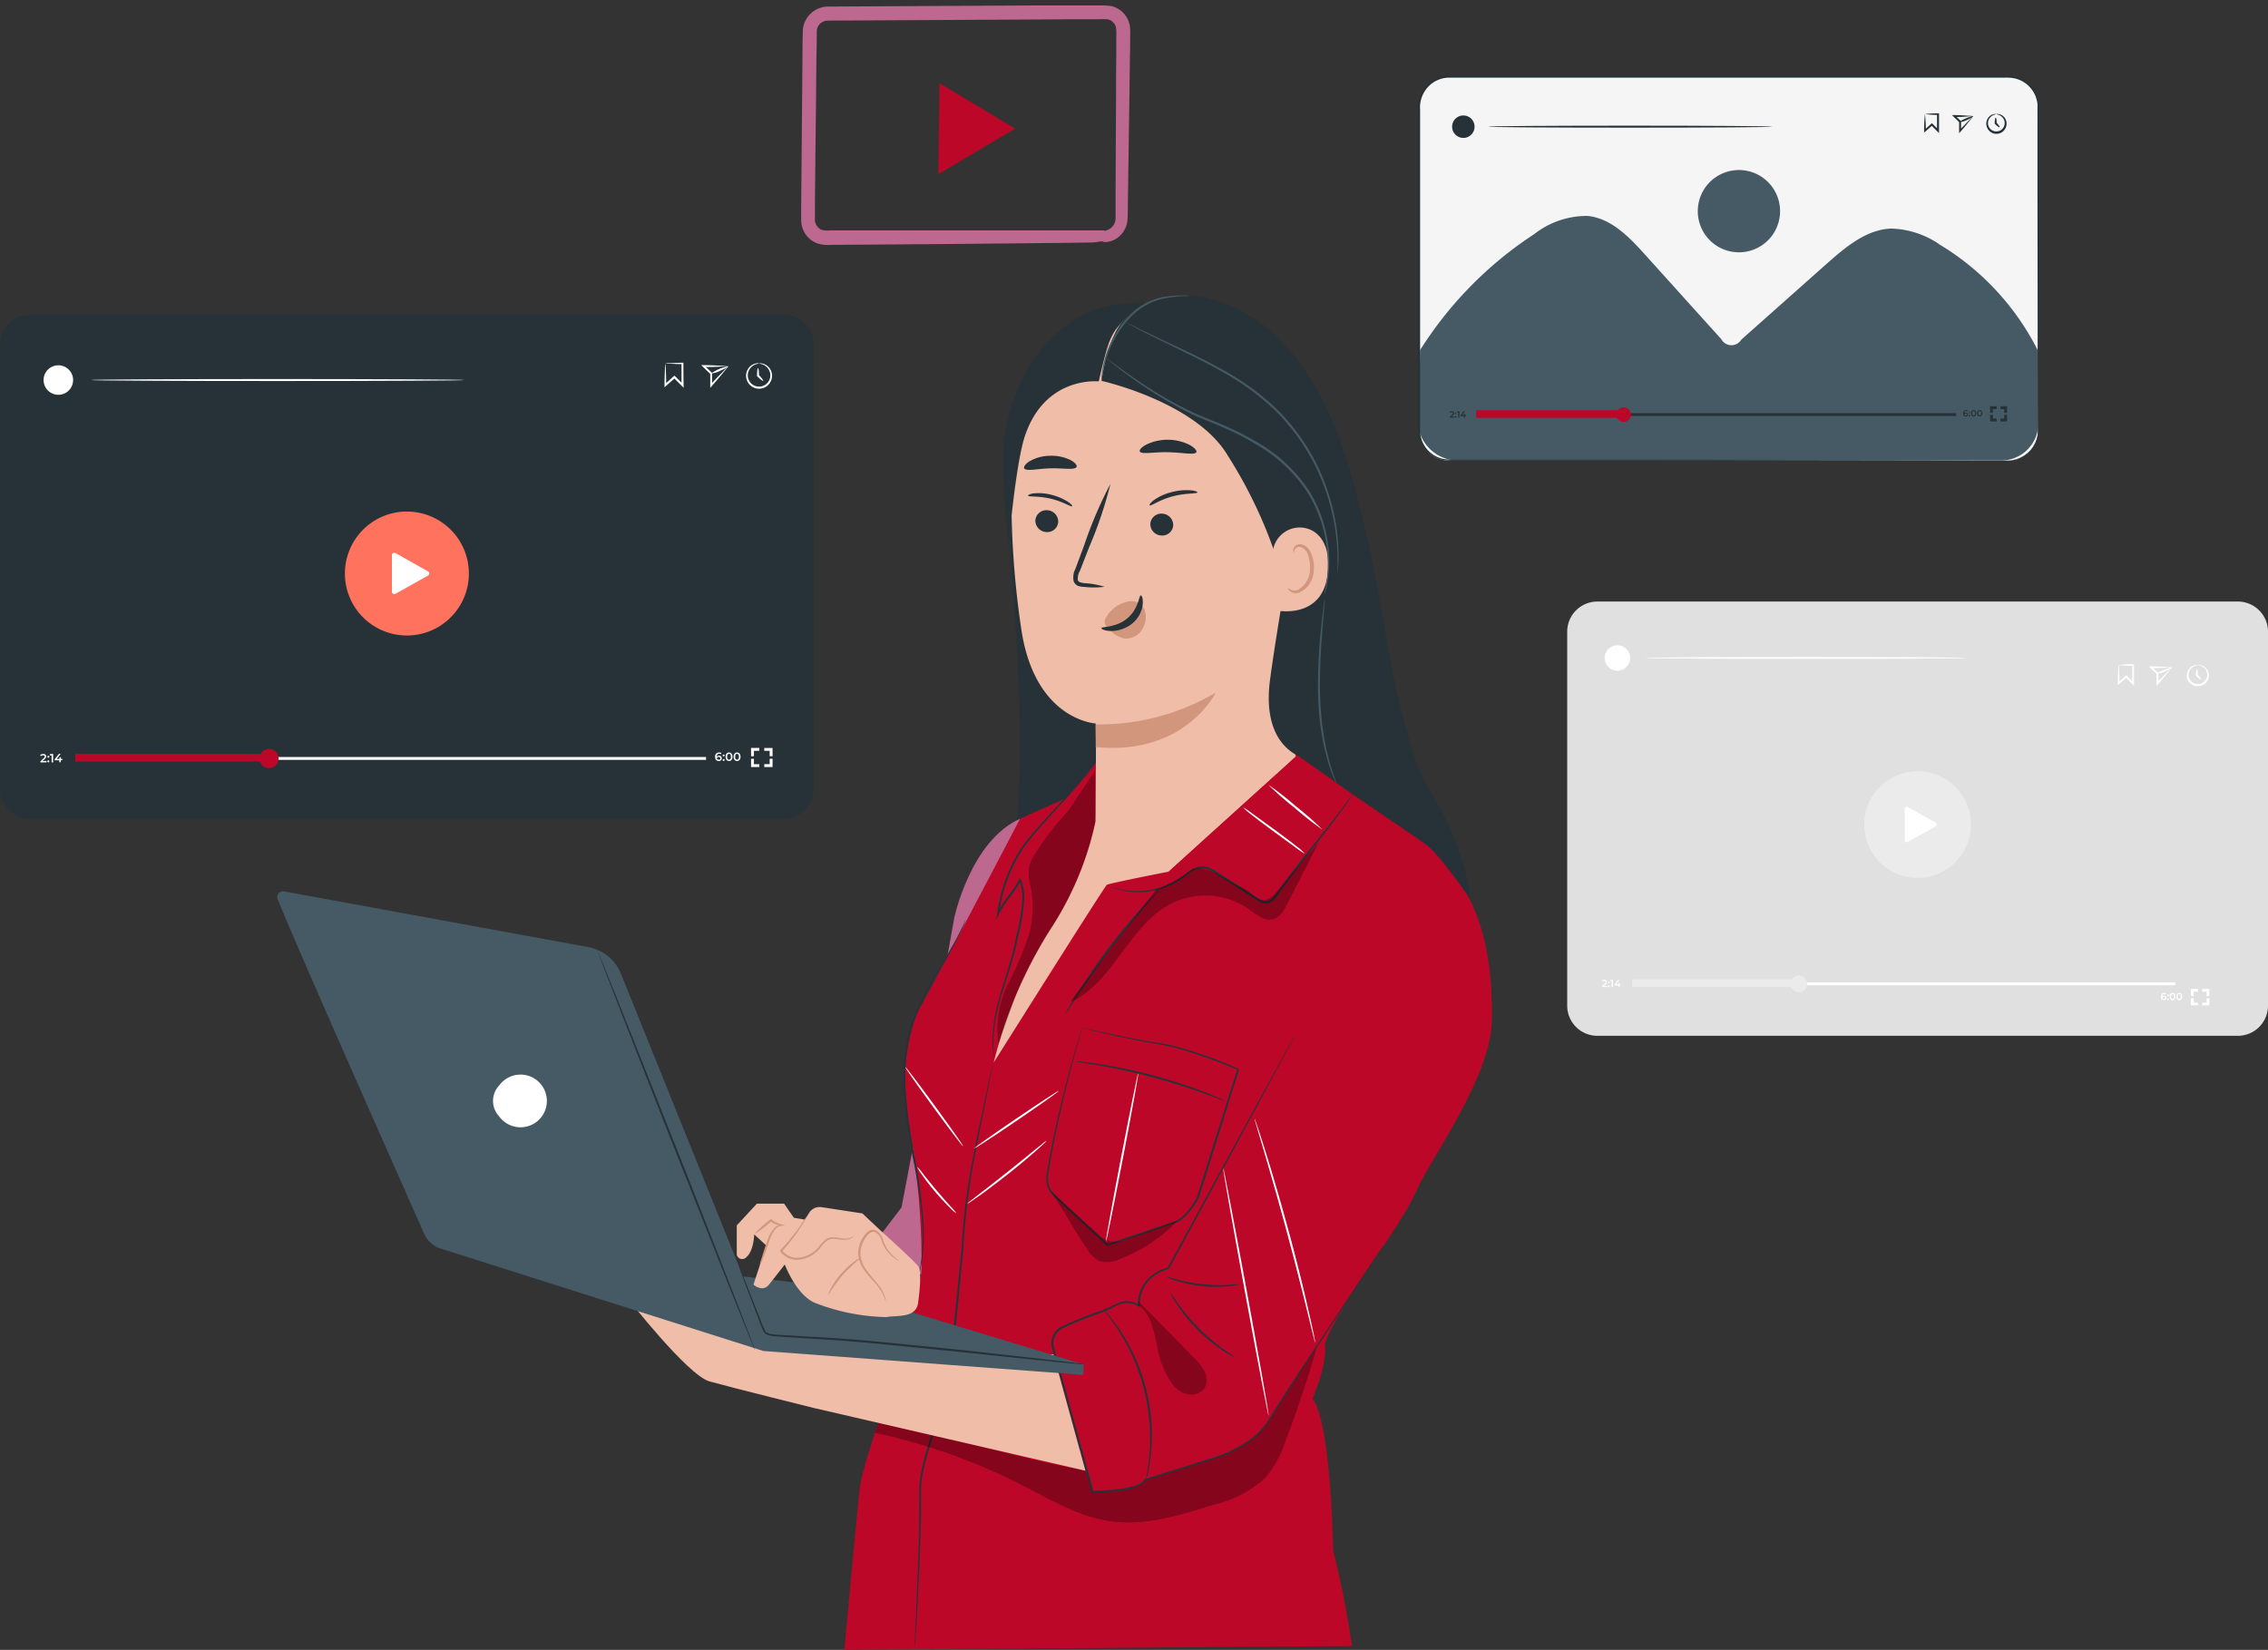 <svg xmlns="http://www.w3.org/2000/svg" xmlns:xlink="http://www.w3.org/1999/xlink" width="207.527" height="150.983" viewBox="0 0 207.527 150.983">
  <rect x="0" y="0" width="207.527" height="150.983" fill="#333333" stroke="none"/>
  <defs>
    <clipPath id="clip-path">
      <rect id="Rectangle_7231" data-name="Rectangle 7231" width="207.527" height="150.983" fill="none"/>
    </clipPath>
    <clipPath id="clip-path-3">
      <rect id="Rectangle_7221" data-name="Rectangle 7221" width="40.726" height="17.124" fill="none"/>
    </clipPath>
    <clipPath id="clip-path-4">
      <rect id="Rectangle_7222" data-name="Rectangle 7222" width="6.224" height="8.54" fill="none"/>
    </clipPath>
    <clipPath id="clip-path-5">
      <rect id="Rectangle_7223" data-name="Rectangle 7223" width="11.674" height="6.572" fill="none"/>
    </clipPath>
    <clipPath id="clip-path-6">
      <rect id="Rectangle_7224" data-name="Rectangle 7224" width="22.64" height="14.612" fill="none"/>
    </clipPath>
    <clipPath id="clip-path-7">
      <rect id="Rectangle_7225" data-name="Rectangle 7225" width="9.001" height="24.961" fill="none"/>
    </clipPath>
  </defs>
  <g id="Group_22072" data-name="Group 22072" transform="translate(0 0)">
    <g id="Group_22071" data-name="Group 22071" transform="translate(0 0)" clip-path="url(#clip-path)">
      <g id="Group_22070" data-name="Group 22070">
        <g id="Group_22069" data-name="Group 22069" clip-path="url(#clip-path)">
          <path id="Path_271290" data-name="Path 271290" d="M420.683,160.43h58.606a2.759,2.759,0,0,1,2.759,2.759v34.223a2.759,2.759,0,0,1-2.759,2.759H420.683a2.759,2.759,0,0,1-2.759-2.759V163.189a2.759,2.759,0,0,1,2.759-2.759" transform="translate(-274.521 -105.381)" fill="#e0e0e0"/>
          <path id="Path_271291" data-name="Path 271291" d="M502.009,205.68a4.883,4.883,0,1,1-4.883,4.883,4.884,4.884,0,0,1,4.883-4.883" transform="translate(-326.546 -135.105)" fill="#ebebeb"/>
          <path id="Path_271292" data-name="Path 271292" d="M507.935,218.206v-2.882a.182.182,0,0,1,.273-.158l2.573,1.451a.182.182,0,0,1,0,.319l-2.577,1.431a.182.182,0,0,1-.27-.161" transform="translate(-333.646 -141.32)" fill="#fff"/>
          <path id="Path_271293" data-name="Path 271293" d="M427.638,261.865v.1h-.484v-.081l.259-.249a.176.176,0,0,0,.074-.137c0-.059-.039-.091-.119-.091a.185.185,0,0,0-.154.067l-.084-.067a.3.3,0,0,1,.249-.109c.14,0,.231.074.231.189a.26.26,0,0,1-.108.207l-.175.168Z" transform="translate(-280.568 -171.64)" fill="#fff"/>
          <path id="Path_271294" data-name="Path 271294" d="M428.8,261.849a.077.077,0,1,1,.077.077.077.077,0,0,1-.077-.077m0,.351a.077.077,0,1,1,.077.077.077.077,0,0,1-.077-.077" transform="translate(-281.661 -171.95)" fill="#fff"/>
          <path id="Path_271295" data-name="Path 271295" d="M429.636,261.332v.656h-.123v-.554h-.137v-.1Z" transform="translate(-282.044 -171.661)" fill="#fff"/>
          <path id="Path_271296" data-name="Path 271296" d="M431.1,261.857h-.116v.151h-.112v-.151h-.351v-.074l.323-.421h.13l-.3.4h.2v-.133h.112v.133h.116Z" transform="translate(-282.795 -171.681)" fill="#fff"/>
          <rect id="Rectangle_7219" data-name="Rectangle 7219" width="49.663" height="0.263" transform="translate(149.373 89.899)" fill="#fff"/>
          <rect id="Rectangle_7220" data-name="Rectangle 7220" width="15.52" height="0.701" transform="translate(149.338 89.622)" fill="#ebebeb"/>
          <path id="Path_271297" data-name="Path 271297" d="M479,260.931a.757.757,0,1,1-.761-.754h.007a.758.758,0,0,1,.754.754" transform="translate(-313.646 -170.902)" fill="#ebebeb"/>
          <path id="Path_271298" data-name="Path 271298" d="M576.748,265.258a.213.213,0,0,1-.215.21h-.018c-.175,0-.278-.113-.278-.319a.306.306,0,0,1,.265-.341.358.358,0,0,1,.047,0,.313.313,0,0,1,.168.041l-.041.093a.219.219,0,0,0-.124-.031c-.12,0-.2.072-.2.22a.216.216,0,0,1,.172-.065.2.2,0,0,1,.219.177.148.148,0,0,1,0,.018m-.117,0c0-.069-.048-.11-.127-.11s-.13.045-.13.11.048.106.134.106a.11.11,0,0,0,.123-.095v-.012Z" transform="translate(-378.509 -173.942)" fill="#fff"/>
          <path id="Path_271299" data-name="Path 271299" d="M577.9,265.342a.072.072,0,0,1,.069-.076h.007a.076.076,0,1,1,0,.151.072.072,0,0,1-.075-.069v-.007m0,.343a.069.069,0,0,1,.061-.076h.014a.069.069,0,0,1,.072.065s0,.007,0,.011a.075.075,0,1,1-.148.032.07.07,0,0,1,0-.032" transform="translate(-379.601 -174.245)" fill="#fff"/>
          <path id="Path_271300" data-name="Path 271300" d="M578.561,265.119c0-.213.113-.343.268-.343s.268.12.268.343-.117.343-.268.343-.268-.144-.268-.343m.415,0c0-.158-.062-.226-.148-.226s-.148.069-.148.226.058.223.148.223.158-.069.158-.223Z" transform="translate(-380.038 -173.923)" fill="#fff"/>
          <path id="Path_271301" data-name="Path 271301" d="M580.351,265.119c0-.213.117-.343.268-.343s.268.12.268.343-.113.343-.268.343-.268-.144-.268-.343m.415,0c0-.158-.058-.226-.148-.226s-.148.069-.148.226.062.223.148.223.148-.069.148-.223" transform="translate(-381.214 -173.923)" fill="#fff"/>
          <path id="Path_271302" data-name="Path 271302" d="M584.488,264.4h-.257v-.655h.655V264h-.4Z" transform="translate(-383.762 -173.246)" fill="#fff"/>
          <path id="Path_271303" data-name="Path 271303" d="M584.886,266.881h-.655v-.655h.257v.4h.4Z" transform="translate(-383.762 -174.875)" fill="#fff"/>
          <path id="Path_271304" data-name="Path 271304" d="M587.906,266.881h-.655v-.257h.4v-.4h.257Z" transform="translate(-385.746 -174.875)" fill="#fff"/>
          <path id="Path_271305" data-name="Path 271305" d="M587.906,264.4h-.257V264h-.4v-.257h.655Z" transform="translate(-385.746 -173.246)" fill="#fff"/>
          <path id="Path_271306" data-name="Path 271306" d="M564.843,177.216a9.551,9.551,0,0,1,1.321-.072h.072v1.966l-.154-.154c-.055-.055-.117-.113-.175-.175-.154-.154-.3-.305-.45-.45h.12l-.686.618-.13.117v-.175c0-.518.027-.95.041-1.242a2.039,2.039,0,0,1,.038-.436,2.886,2.886,0,0,1,.038.487c.017.3.034.707.041,1.191l-.13-.058.686-.631.062-.055.058.058.453.446.175.178-.151.062c0-.611,0-1.177.017-1.678l.069.072a8.619,8.619,0,0,1-1.314-.069" transform="translate(-370.973 -116.36)" fill="#fff"/>
          <path id="Path_271307" data-name="Path 271307" d="M575.118,177.806s-.1.137-.319.408-.542.669-.94,1.119l-.148.165v-1.136l.027.062-.587-.57-.151-.148h.209c.583,0,1.081.038,1.414.058a3.713,3.713,0,0,1,.5.038s-.233,0-.576.031-.8.041-1.335.041l.058-.144.594.563.027.024v.954l-.151-.058c.371-.4.707-.738.961-.992s.4-.408.419-.415" transform="translate(-376.386 -116.729)" fill="#fff"/>
          <path id="Path_271308" data-name="Path 271308" d="M576.653,177.976c.021.045-.261.206-.628.36a1.56,1.56,0,0,1-.686.2c-.021-.048.261-.209.625-.343s.669-.261.69-.213" transform="translate(-377.921 -116.9)" fill="#fff"/>
          <path id="Path_271309" data-name="Path 271309" d="M584.147,177.33a.469.469,0,0,1,.237,0,.947.947,0,0,1,.556.343,1,1,0,0,1,.161.954,1.029,1.029,0,0,1-1.911,0,1,1,0,0,1,.175-.954.947.947,0,0,1,.559-.343.607.607,0,0,1,.237,0,2.132,2.132,0,0,1-.22.062.941.941,0,0,0-.477.343.878.878,0,0,0-.106.817.858.858,0,1,0,1.5-.817.945.945,0,0,0-.474-.343,1.829,1.829,0,0,1-.233-.062" transform="translate(-383.044 -116.473)" fill="#fff"/>
          <path id="Path_271310" data-name="Path 271310" d="M586.072,179.4c-.038.034-.244-.117-.463-.343l-.027-.027V179c0-.316.041-.57.089-.57s.089.254.089.57l-.024-.062c.22.226.371.436.336.47" transform="translate(-384.649 -117.202)" fill="#fff"/>
          <path id="Path_271311" data-name="Path 271311" d="M468.143,175.3c0,.049-6.591.091-14.724.091s-14.724-.042-14.724-.091,6.587-.091,14.724-.091,14.724.039,14.724.091" transform="translate(-288.164 -115.092)" fill="#fff"/>
          <path id="Path_271312" data-name="Path 271312" d="M430.254,173.257a1.164,1.164,0,1,1-1.167-1.16h.007a1.16,1.16,0,0,1,1.16,1.16" transform="translate(-281.091 -113.045)" fill="#fff"/>
          <path id="Path_271313" data-name="Path 271313" d="M283.524,143.336l-18.581-6.661c1.217,14.493,2.4,29.347-1.455,43.37-.417,1.518-.785,3.418.421,4.428a3.951,3.951,0,0,0,2.7.6q2.889-.088,5.767-.424c2.04-.235,4.207-.634,5.669-2.086a9.432,9.432,0,0,0,2.1-4.638,121.628,121.628,0,0,0,3.38-34.584" transform="translate(-172.815 -89.777)" fill="#263238"/>
          <path id="Path_271314" data-name="Path 271314" d="M233.988,256.814l2.2-2.885,1.472-7.713,3.352-18.773s1.476-7.061,6.03-9.084l.964,18.756-9.29,23.569Z" transform="translate(-153.699 -143.433)" fill="#bc688f"/>
          <path id="Path_271315" data-name="Path 271315" d="M248.159,199.558l-2.738,3.239-4.176,1.858s-9.192,17.557-9.423,17.722a19.113,19.113,0,0,0-.9,9.438,73.261,73.261,0,0,1,1.311,13.865c-.091,4.018-5.346,17.234-5.669,20.27s-1.4,14.77-1.4,14.77l46.444-.35a85.241,85.241,0,0,0-1.725-8.765s-.165-11.653-1.886-13.869c0,0,1.311-3.036,1.15-4.757s6.892-10.914,8.287-14.114,6.893-10.517,6.973-15.755-.74-9.683-3.365-13.294-7.383-6.072-9.353-7.383l-3.856-4.926Z" transform="translate(-147.901 -129.736)" fill="#bc0728"/>
          <path id="Path_271316" data-name="Path 271316" d="M243.922,337.422a.687.687,0,0,1,0-.14v-.413c0-.372.038-.9.067-1.581.06-1.381.14-3.365.242-5.813.042-1.227.088-2.573.105-4.017v-2.233a10.25,10.25,0,0,1,.235-2.377,37.426,37.426,0,0,1,1.518-4.873,23.58,23.58,0,0,0,.8-2.559,11.147,11.147,0,0,0,.179-1.353l.137-1.4c.189-1.865.372-3.685.547-5.444.091-.88.175-1.753.263-2.591s.193-1.672.218-2.482a63.7,63.7,0,0,1,1.167-8.526c.473-2.412.908-4.354,1.189-5.7.14-.663.249-1.181.323-1.546l.087-.4a.892.892,0,0,1,.035-.137.8.8,0,0,1-.017.14c-.017.1-.038.235-.067.407-.07.35-.168.887-.291,1.556-.259,1.35-.673,3.292-1.132,5.707a65.455,65.455,0,0,0-1.129,8.54c-.021.814-.137,1.637-.214,2.486s-.168,1.711-.256,2.591l-.544,5.448-.137,1.4a11.388,11.388,0,0,1-.186,1.374,22.551,22.551,0,0,1-.81,2.58,37.431,37.431,0,0,0-1.521,4.848,10.354,10.354,0,0,0-.242,2.335c.025.775.021,1.521,0,2.244-.024,1.444-.077,2.8-.126,4.017-.105,2.454-.217,4.442-.3,5.813-.046.68-.081,1.21-.105,1.581q-.021.259-.031.41,0,.056-.007.112" transform="translate(-160.222 -186.439)" fill="#263238"/>
          <path id="Path_271317" data-name="Path 271317" d="M265.007,224.908a40.8,40.8,0,0,1,5.09-12.056,29.035,29.035,0,0,0,4.207-9.96l.056-6.864.294.884,17.459-2.531.529,2.524L280.958,207.46s-5.4,1.052-5.609,1.2-10.342,16.249-10.342,16.249" transform="translate(-174.074 -127.682)" fill="#efbda8"/>
          <path id="Path_271318" data-name="Path 271318" d="M318.557,211.882a1.555,1.555,0,0,1-.154.242c-.105.158-.263.389-.47.68-.414.585-1.03,1.42-1.812,2.437s-1.732,2.212-2.755,3.562c-.512.677-1.052,1.4-1.578,2.139a4.863,4.863,0,0,1-.438.561,1.087,1.087,0,0,1-.669.351,1.346,1.346,0,0,1-.733-.21c-.217-.126-.414-.259-.62-.393l-2.405-1.543c-.389-.249-.768-.5-1.143-.729a1.857,1.857,0,0,0-1.171-.351,2.349,2.349,0,0,0-1.073.5c-.315.238-.627.48-.954.68a6.767,6.767,0,0,1-1.949.81,6.875,6.875,0,0,1-3.033.07,4.368,4.368,0,0,1-.466-.112c-.133-.038-.245-.07-.35-.1a1.358,1.358,0,0,1-.267-.112,2.211,2.211,0,0,1,.277.077c.091.028.2.056.351.088a4.688,4.688,0,0,0,.466.095,6.987,6.987,0,0,0,2.987-.123,6.747,6.747,0,0,0,1.9-.817c.316-.2.617-.435.939-.68a2.458,2.458,0,0,1,1.146-.54,2.051,2.051,0,0,1,1.283.351c.382.235.757.48,1.15.729l2.4,1.539c.41.249.806.6,1.241.575a.884.884,0,0,0,.554-.295,4.665,4.665,0,0,0,.424-.54c.536-.747,1.073-1.462,1.588-2.135,1.031-1.346,1.995-2.531,2.8-3.537s1.423-1.83,1.855-2.4l.5-.659a2.169,2.169,0,0,1,.168-.2" transform="translate(-194.772 -139.179)" fill="#263238"/>
          <path id="Path_271319" data-name="Path 271319" d="M284.2,248.561a2.848,2.848,0,0,1,.26-.5c.175-.312.445-.761.785-1.308.7-1.094,1.676-2.577,2.864-4.147s2.342-2.928,3.212-3.881c.434-.477.792-.855,1.052-1.111a3.25,3.25,0,0,1,.407-.386,3.209,3.209,0,0,1-.351.431c-.256.3-.6.684-1,1.15-.838.974-1.977,2.342-3.155,3.909s-2.191,3.032-2.9,4.105c-.35.519-.62.946-.834,1.276a3.385,3.385,0,0,1-.337.459" transform="translate(-186.684 -155.829)" fill="#263238"/>
          <path id="Path_271320" data-name="Path 271320" d="M282.32,274.121h.067l.2.042.775.165c.68.147,1.676.35,2.945.62.634.126,1.339.263,2.1.4.386.067.785.123,1.2.186a12.39,12.39,0,0,1,1.287.284c.876.224,1.795.519,2.752.852.48.168.968.351,1.466.544.249.1.5.2.75.305l.375.165.189.091.1.053.049.032.025.021a.149.149,0,0,1,.046.081v.021l-3.66,11.688a7.193,7.193,0,0,1-.7,1.069,4.9,4.9,0,0,1-.925.943,1.581,1.581,0,0,1-.428.232l-.435.147-.862.291-1.69.585-3.288,1.1-.049.017-.039-.035-3.439-3.187-.813-.757a10.157,10.157,0,0,1-.785-.771,1.982,1.982,0,0,1-.463-.989,3.508,3.508,0,0,1,.021-1.052c.47-2.685,1-5.038,1.48-6.99s.922-3.506,1.234-4.557l.372-1.21.1-.309a.52.52,0,0,1,.042-.105.367.367,0,0,1-.025.109c-.024.07-.052.182-.087.315l-.351,1.213c-.294,1.052-.719,2.6-1.185,4.557s-.982,4.308-1.434,6.983a3.342,3.342,0,0,0-.021,1.006,1.784,1.784,0,0,0,.435.908,9.826,9.826,0,0,0,.768.754l.817.785,3.443,3.18h-.087l3.285-1.111,1.7-.575.863-.291.435-.147a1.407,1.407,0,0,0,.375-.207,4.851,4.851,0,0,0,.89-.908,7.256,7.256,0,0,0,.669-1.052l3.685-11.681.067.024a46.243,46.243,0,0,0-5.693-2.019c-.435-.116-.862-.214-1.273-.287s-.82-.126-1.206-.2c-.768-.137-1.472-.28-2.1-.413-1.269-.27-2.261-.5-2.938-.663l-.771-.189-.2-.052c-.042,0-.067-.011-.063-.014" transform="translate(-183.292 -180.043)" fill="#263238"/>
          <g id="Group_22056" data-name="Group 22056" transform="translate(80.064 122.198)" opacity="0.3">
            <g id="Group_22055" data-name="Group 22055">
              <g id="Group_22054" data-name="Group 22054" clip-path="url(#clip-path-3)">
                <path id="Path_271321" data-name="Path 271321" d="M252.679,368.493c-4.06-.614-9.7-2.307-14.328-3.275-1.651-.35-3.081-.743-4.732-1.087l-.284.915a55.236,55.236,0,0,1,13.5,4.813c2.566,1.315,5.111,2.85,7.965,3.267,3.194.47,6.4-.512,9.466-1.483a10.612,10.612,0,0,0,4.8-2.482,10.147,10.147,0,0,0,1.83-3.362q1.812-4.757,3.173-9.676c-5.511,6.191-13.189,13.609-21.382,12.368" transform="translate(-233.334 -356.125)"/>
              </g>
            </g>
          </g>
          <path id="Path_271322" data-name="Path 271322" d="M302.84,275.728l-11.667,21.455a3.452,3.452,0,0,0-2.706,3.408,2.04,2.04,0,0,0-2.314.063c-.88.523-3.358,1.22-4.729,1.953a1.63,1.63,0,0,0-.806,1.876l3.621,13.157s4.4,0,4.789-1.09l6.034-1.89s3.895-1.02,5.4-3.621,10.489-15.979,10.489-15.979" transform="translate(-184.289 -181.117)" fill="#bc0728"/>
          <path id="Path_271323" data-name="Path 271323" d="M310.818,295.086s-.025.049-.081.137-.144.218-.249.386l-.982,1.49-3.674,5.553c-.782,1.192-1.644,2.5-2.573,3.926s-1.928,2.952-2.931,4.61a6.786,6.786,0,0,1-2.142,2.1,12.417,12.417,0,0,1-2.853,1.356l-6.412,2.012.056-.056a1,1,0,0,1-.459.47,3.059,3.059,0,0,1-.589.238,7.659,7.659,0,0,1-1.241.263,20.207,20.207,0,0,1-2.584.182h-.07v-.067l-2.044-7.425q-.554-2-1.09-3.965c-.175-.659-.351-1.29-.526-1.956a1.729,1.729,0,0,1,.859-1.774,35.835,35.835,0,0,1,3.6-1.451c.295-.116.586-.231.866-.35a7.054,7.054,0,0,1,.852-.41,2.065,2.065,0,0,1,1.847.207l-.14.067a3.506,3.506,0,0,1,.785-2.275,3.8,3.8,0,0,1,1.995-1.213l-.056.042c3.484-6.381,6.412-11.737,8.466-15.506l2.4-4.368c.281-.5.494-.884.642-1.153l.168-.291a.746.746,0,0,1,.06-.1.2.2,0,0,1-.049.1l-.158.3c-.14.27-.35.659-.617,1.164-.55,1.02-1.35,2.507-2.359,4.389l-8.414,15.538v.032h-.038a3.65,3.65,0,0,0-1.9,1.16,3.315,3.315,0,0,0-.74,2.167v.165l-.137-.1a1.889,1.889,0,0,0-1.683-.175,6.922,6.922,0,0,0-.831.4c-.288.137-.582.256-.88.372a35.361,35.361,0,0,0-3.579,1.444,1.55,1.55,0,0,0-.768,1.588c.151.628.351,1.287.523,1.935q.536,1.96,1.09,3.969c.7,2.542,1.385,5.034,2.04,7.422l-.084-.067a19.813,19.813,0,0,0,2.559-.175,8.037,8.037,0,0,0,1.217-.256,2.819,2.819,0,0,0,.55-.224.825.825,0,0,0,.382-.375l.018-.038h.038l6.412-2a12.3,12.3,0,0,0,2.8-1.336,6.7,6.7,0,0,0,2.1-2.047c1.01-1.658,2.016-3.183,2.945-4.607l2.594-3.916,3.681-5.557,1-1.476.263-.378a.766.766,0,0,1,.109-.109" transform="translate(-184.155 -181.144)" fill="#263238"/>
          <path id="Path_271324" data-name="Path 271324" d="M340.127,318.921a.742.742,0,0,1-.067-.207c-.042-.154-.091-.35-.154-.6-.137-.547-.319-1.294-.547-2.212-.459-1.861-1.108-4.435-1.872-7.264s-1.5-5.378-2.044-7.222l-.642-2.184-.172-.593a.932.932,0,0,1-.046-.214.945.945,0,0,1,.081.2l.2.582c.172.512.41,1.251.7,2.167.575,1.833,1.329,4.382,2.1,7.211s1.4,5.413,1.823,7.285c.214.936.382,1.7.491,2.222l.119.607a1.644,1.644,0,0,1,.021.214" transform="translate(-219.777 -196.029)" fill="#fff"/>
          <path id="Path_271325" data-name="Path 271325" d="M330.344,334.171c-.049,0-1.024-5.073-2.174-11.348s-2.047-11.376-2-11.387,1.024,5.073,2.177,11.352,2.044,11.376,1.995,11.383" transform="translate(-214.251 -204.572)" fill="#fff"/>
          <path id="Path_271326" data-name="Path 271326" d="M267.557,290.908c.028.042-1.683,1.255-3.818,2.71s-3.895,2.6-3.923,2.556,1.683-1.255,3.818-2.707,3.895-2.6,3.923-2.559" transform="translate(-170.665 -191.087)" fill="#fff"/>
          <path id="Path_271327" data-name="Path 271327" d="M265.166,304.253a1.487,1.487,0,0,1-.253.267c-.172.165-.421.393-.736.669-.631.557-1.515,1.308-2.521,2.1s-1.935,1.494-2.619,1.981c-.351.245-.621.438-.817.568a1.854,1.854,0,0,1-.315.186,1.41,1.41,0,0,1,.273-.245l.782-.614c.666-.512,1.581-1.22,2.584-2.019s1.9-1.528,2.549-2.061l.775-.624a1.406,1.406,0,0,1,.3-.21" transform="translate(-169.41 -199.854)" fill="#fff"/>
          <path id="Path_271328" data-name="Path 271328" d="M246.684,291.811c-.042.032-1.262-1.571-2.724-3.572s-2.619-3.653-2.577-3.685,1.259,1.571,2.724,3.576,2.622,3.653,2.577,3.681" transform="translate(-158.556 -186.914)" fill="#fff"/>
          <path id="Path_271329" data-name="Path 271329" d="M248.167,315.441a3.4,3.4,0,0,1-.62-.54c-.351-.351-.849-.863-1.35-1.455s-.922-1.154-1.21-1.574a3.314,3.314,0,0,1-.424-.7,3.861,3.861,0,0,1,.529.623c.312.4.747.943,1.245,1.532s.964,1.111,1.3,1.486a4.146,4.146,0,0,1,.529.628" transform="translate(-160.645 -204.398)" fill="#fff"/>
          <path id="Path_271330" data-name="Path 271330" d="M337.151,219.574a7.1,7.1,0,0,1-.862-.582l-2.019-1.472c-.789-.579-1.494-1.111-1.995-1.511a5.412,5.412,0,0,1-.785-.684,6.327,6.327,0,0,1,.862.579l2.026,1.469c.789.579,1.5,1.111,2,1.511a5.129,5.129,0,0,1,.775.691" transform="translate(-217.744 -141.44)" fill="#fff"/>
          <path id="Path_271331" data-name="Path 271331" d="M343.172,213.392a28.308,28.308,0,0,1-2.531-1.981,29.134,29.134,0,0,1-2.419-2.124,27.784,27.784,0,0,1,2.535,1.984,28.3,28.3,0,0,1,2.415,2.121" transform="translate(-222.167 -137.474)" fill="#fff"/>
          <path id="Path_271332" data-name="Path 271332" d="M297.846,286.088c.049,0-.575,3.506-1.4,7.779s-1.528,7.751-1.577,7.745.578-3.506,1.4-7.779,1.529-7.772,1.578-7.744" transform="translate(-193.686 -187.922)" fill="#fff"/>
          <path id="Path_271333" data-name="Path 271333" d="M318.043,350.733a1.352,1.352,0,0,1-.3-.144c-.193-.1-.459-.263-.785-.473a15.42,15.42,0,0,1-2.335-1.911,15.081,15.081,0,0,1-1.911-2.335c-.21-.323-.372-.589-.473-.782a1.139,1.139,0,0,1-.14-.305c.025,0,.273.393.722,1.013a18.766,18.766,0,0,0,1.932,2.282,19.345,19.345,0,0,0,2.279,1.931,12.433,12.433,0,0,1,1.013.722" transform="translate(-205.006 -226.478)" fill="#263238"/>
          <path id="Path_271334" data-name="Path 271334" d="M317.6,341.125a4.119,4.119,0,0,1-1,.179,11.764,11.764,0,0,1-4.834-.512,4.009,4.009,0,0,1-.936-.385c0-.025.375.1.975.263a14.988,14.988,0,0,0,2.369.449,15.387,15.387,0,0,0,2.416.059,8.645,8.645,0,0,1,1.006-.052" transform="translate(-204.173 -223.6)" fill="#263238"/>
          <path id="Path_271335" data-name="Path 271335" d="M246.566,245.373a.3.3,0,0,1-.025.084l-.094.238c-.077.21-.21.515-.389.9a35.025,35.025,0,0,1-1.736,3.155,28.844,28.844,0,0,0-2.412,4.75l-.126.351-.105.35c-.067.245-.137.5-.2.75a5.144,5.144,0,0,0-.165.775c-.042.263-.088.529-.133.8-.063.54-.1,1.094-.13,1.655v.852c0,.288,0,.572.024.859a54.508,54.508,0,0,0,.9,6.514,46.23,46.23,0,0,1,.722,5.308c.07.757.035,1.451.046,2.058-.049.6-.077,1.125-.13,1.55s-.13.733-.172.968l-.049.249a.359.359,0,0,1-.025.084.378.378,0,0,1,0-.088,1.319,1.319,0,0,1,.032-.252c.032-.235.077-.561.137-.968s.059-.943.1-1.546c-.021-.6,0-1.29-.074-2.047a49.408,49.408,0,0,0-.757-5.283,52.854,52.854,0,0,1-.918-6.5c-.025-.291-.028-.578-.025-.869s0-.572,0-.859c.035-.564.07-1.125.133-1.672.049-.27.095-.54.14-.806a5.277,5.277,0,0,1,.165-.785c.074-.256.144-.509.214-.757l.105-.372c.042-.123.087-.242.13-.351a27.959,27.959,0,0,1,2.454-4.757c.789-1.3,1.4-2.367,1.781-3.131.186-.382.329-.677.421-.884.042-.095.077-.168.109-.231a.3.3,0,0,1,.052-.095" transform="translate(-158.214 -161.178)" fill="#263238"/>
          <path id="Path_271336" data-name="Path 271336" d="M274.117,203.483l-.046.074-.14.2c-.122.182-.322.438-.585.761-.529.649-1.332,1.553-2.345,2.664q-.752.842-1.648,1.83a27.834,27.834,0,0,0-1.806,2.188,14.267,14.267,0,0,0-2.268,6.068l-.172-.049a10.274,10.274,0,0,1,.985-1.525c.189-.256.379-.512.554-.771.087-.13.175-.259.252-.393l.116-.2.056-.1.024-.052v-.025l.021-.032a.1.1,0,0,1,.095-.035.107.107,0,0,1,.077.056v.049l.021.056.042.112a1.293,1.293,0,0,1,.074.224,3,3,0,0,1,.1.463,4.829,4.829,0,0,1,.06.925,18.393,18.393,0,0,1-.575,3.439c-.41,2.187-1.16,4.06-1.605,5.669a14.6,14.6,0,0,0-.649,3.891,8.958,8.958,0,0,0,.049,1.073,2.145,2.145,0,0,0,.032.277.313.313,0,0,1,0,.1,6.466,6.466,0,0,1-.158-1.448,14.023,14.023,0,0,1,.6-3.926c.431-1.623,1.164-3.506,1.564-5.669a18.573,18.573,0,0,0,.561-3.408,4.814,4.814,0,0,0-.06-.894,2.862,2.862,0,0,0-.1-.442,1.2,1.2,0,0,0-.067-.214l-.042-.105-.018-.052v-.028c.028,0-.07.025.067-.035-.06-.032.084.039.067.035v.025l-.007.038-.056.109-.119.207c-.084.137-.168.27-.259.4-.179.263-.368.519-.558.778a10.169,10.169,0,0,0-.967,1.49l-.26.547.088-.6a14.256,14.256,0,0,1,2.317-6.139c.6-.813,1.234-1.525,1.826-2.187s1.157-1.266,1.669-1.82c1.024-1.1,1.84-1.991,2.38-2.622.27-.319.477-.564.61-.74l.154-.193c.021-.032.042-.053.046-.049" transform="translate(-173.86 -133.661)" fill="#263238"/>
          <path id="Path_271337" data-name="Path 271337" d="M294.3,349.3a.643.643,0,0,1,.123.119l.326.368a6.516,6.516,0,0,1,.487.6c.179.246.4.515.6.838s.438.673.649,1.069.431.82.652,1.276a19.131,19.131,0,0,1,1.079,3.1,19.391,19.391,0,0,1,.48,3.25c0,.5.038.985,0,1.434a11.954,11.954,0,0,1-.084,1.248c-.025.382-.095.722-.14,1.02a6.92,6.92,0,0,1-.154.761l-.119.477a.587.587,0,0,1-.052.165.579.579,0,0,1,.018-.172c.025-.133.052-.291.084-.484s.091-.463.123-.764.1-.635.116-1.017.063-.789.06-1.238,0-.919-.028-1.42a20.1,20.1,0,0,0-.491-3.215,19.808,19.808,0,0,0-1.052-3.078c-.214-.452-.407-.887-.631-1.273s-.421-.75-.624-1.069-.4-.6-.571-.849-.33-.456-.463-.62l-.3-.389a.732.732,0,0,1-.087-.144" transform="translate(-193.315 -229.444)" fill="#263238"/>
          <path id="Path_271338" data-name="Path 271338" d="M300.511,286.693a3.035,3.035,0,0,1-.529-.179l-1.427-.522c-1.21-.438-2.892-1-4.785-1.5s-3.635-.855-4.908-1.076l-1.5-.252a3.751,3.751,0,0,1-.55-.105,3.072,3.072,0,0,1,.561.035c.351.035.873.1,1.511.2a46.994,46.994,0,0,1,4.908,1.024,47.741,47.741,0,0,1,4.82,1.553c.6.235,1.08.431,1.4.582a3.216,3.216,0,0,1,.5.242" transform="translate(-188.396 -185.933)" fill="#263238"/>
          <g id="Group_22059" data-name="Group 22059" transform="translate(104.191 119.095)" opacity="0.3">
            <g id="Group_22058" data-name="Group 22058">
              <g id="Group_22057" data-name="Group 22057" clip-path="url(#clip-path-4)">
                <path id="Path_271339" data-name="Path 271339" d="M309.67,353.474a4.845,4.845,0,0,0-.989-1.265l-5.034-5.125v.378c1.119.761,1.357,2.3,1.679,3.618a8.183,8.183,0,0,0,1.518,3.72,2.415,2.415,0,0,0,1.4.8,1.469,1.469,0,0,0,1.437-.586,1.627,1.627,0,0,0-.014-1.542" transform="translate(-303.647 -347.083)"/>
              </g>
            </g>
          </g>
          <g id="Group_22062" data-name="Group 22062" transform="translate(96.086 108.946)" opacity="0.3">
            <g id="Group_22061" data-name="Group 22061">
              <g id="Group_22060" data-name="Group 22060" clip-path="url(#clip-path-5)">
                <path id="Path_271340" data-name="Path 271340" d="M287.237,321.887a3.11,3.11,0,0,1-1.722.27,3.066,3.066,0,0,1-1.3-.834l-4.189-3.818c1.2,1.753,2.159,3.548,3.359,5.311a2.774,2.774,0,0,0,1.22,1.175,2.629,2.629,0,0,0,1.753-.189,14.913,14.913,0,0,0,5.343-3.527Z" transform="translate(-280.026 -317.505)"/>
              </g>
            </g>
          </g>
          <g id="Group_22065" data-name="Group 22065" transform="translate(98.035 77.065)" opacity="0.3">
            <g id="Group_22064" data-name="Group 22064">
              <g id="Group_22063" data-name="Group 22063" clip-path="url(#clip-path-6)">
                <path id="Path_271341" data-name="Path 271341" d="M285.706,239.2c3.916-1.876,5.325-7.085,9.213-9.024a6.99,6.99,0,0,1,7.057.568c.673.484,1.42,1.129,2.219.9.6-.172.95-.785,1.234-1.343q1.459-2.853,2.917-5.714l-3.825,4.508a2.106,2.106,0,0,1-.992.771c-.771.2-1.329-.666-2.04-1.02-2.216-1.1-3.772-2.5-5.006-1.563a13.986,13.986,0,0,1-3.019,1.641l-7.758,10.128" transform="translate(-285.706 -224.592)"/>
              </g>
            </g>
          </g>
          <g id="Group_22068" data-name="Group 22068" transform="translate(91.252 70.53)" opacity="0.3">
            <g id="Group_22067" data-name="Group 22067">
              <g id="Group_22066" data-name="Group 22066" clip-path="url(#clip-path-7)">
                <path id="Path_271342" data-name="Path 271342" d="M266.054,230.508a9.159,9.159,0,0,1,.775-5.234,32.271,32.271,0,0,0,2.044-4.845,9.634,9.634,0,0,0,.144-4.161,4.891,4.891,0,0,1-.168-1.942,3.643,3.643,0,0,1,.526-1.136,25.336,25.336,0,0,1,3.057-3.961l2.454-3.681s.105,4.277.025,4.68a27.153,27.153,0,0,1-1.052,3.73,29.759,29.759,0,0,1-2.777,5.679,44.886,44.886,0,0,0-3.446,6.472Z" transform="translate(-265.938 -205.547)"/>
              </g>
            </g>
          </g>
          <path id="Path_271343" data-name="Path 271343" d="M284.011,134.406c-4.967-1.171-6.493-3.642-6.552-8.011l-.074-5.56s-5.5-.284-6.784-8.477a81.385,81.385,0,0,1-.834-16.127c.319-4.908,5.423-13.574,10.314-13.045l13.441,6.538a2.882,2.882,0,0,1,2.57,2.927L295.04,124.4" transform="translate(-177.127 -54.627)" fill="#efbda8"/>
          <path id="Path_271344" data-name="Path 271344" d="M276.1,137.013a1.052,1.052,0,0,0,1.009,1.052,1,1,0,0,0,1.082-.917l0-.029a1.052,1.052,0,0,0-1.006-1.052,1.01,1.01,0,0,0-1.085.928c0,.006,0,.013,0,.019" transform="translate(-181.362 -89.375)" fill="#263238"/>
          <path id="Path_271345" data-name="Path 271345" d="M274.179,131.776c.112.1.939,0,2.037.256s1.847.757,1.977.7c.067,0-.042-.175-.368-.4a5.092,5.092,0,0,0-1.567-.659,4.478,4.478,0,0,0-1.637-.116c-.361.067-.5.165-.442.214" transform="translate(-180.091 -86.4)" fill="#263238"/>
          <path id="Path_271346" data-name="Path 271346" d="M306.753,137.932a1.052,1.052,0,0,0,1.013,1.052,1.006,1.006,0,0,0,1.082-.924c0-.007,0-.015,0-.022a1.052,1.052,0,0,0-1.01-1.052,1.01,1.01,0,0,0-1.085.928c0,.007,0,.013,0,.019" transform="translate(-201.496 -89.979)" fill="#263238"/>
          <path id="Path_271347" data-name="Path 271347" d="M306.578,132.121c.165.038.89-.515,2.075-.831s2.163-.228,2.265-.351c.052-.053-.134-.154-.561-.2a5.219,5.219,0,0,0-1.844.179,4.629,4.629,0,0,0-1.62.757c-.316.256-.393.431-.316.449" transform="translate(-201.363 -85.865)" fill="#263238"/>
          <path id="Path_271348" data-name="Path 271348" d="M289.06,138.475a7.712,7.712,0,0,0-1.837-.333c-.287-.032-.561-.087-.61-.287a1.471,1.471,0,0,1,.2-.852c.273-.7.557-1.431.859-2.2a37.484,37.484,0,0,0,1.928-5.742,37.99,37.99,0,0,0-2.388,5.574l-.82,2.209a1.655,1.655,0,0,0-.154,1.132.734.734,0,0,0,.473.442,1.916,1.916,0,0,0,.491.067,7.5,7.5,0,0,0,1.862-.011" transform="translate(-187.993 -84.777)" fill="#263238"/>
          <path id="Path_271349" data-name="Path 271349" d="M292.184,187.635a20.818,20.818,0,0,0,10.97-2.9s-2.766,5.77-10.97,4.978Z" transform="translate(-191.926 -121.347)" fill="#d1967c"/>
          <path id="Path_271350" data-name="Path 271350" d="M294.748,161.75a3,3,0,0,1,2.174-1.434,1.29,1.29,0,0,1,1.272.7,2.047,2.047,0,0,1-.182,1.879,1.728,1.728,0,0,1-1.711.827,2.882,2.882,0,0,1-1.4-.922,1.068,1.068,0,0,1-.287-.4.7.7,0,0,1,.091-.593" transform="translate(-193.501 -105.303)" fill="#d1967c"/>
          <path id="Path_271351" data-name="Path 271351" d="M297.323,158.795c-.186,0-.189,1.216-1.241,2.1s-2.356.729-2.366.9c-.018.077.291.238.841.256a3.086,3.086,0,0,0,1.977-.684,2.656,2.656,0,0,0,.961-1.753c.042-.526-.088-.831-.172-.824" transform="translate(-192.932 -104.307)" fill="#263238"/>
          <path id="Path_271352" data-name="Path 271352" d="M303.934,118.352c.14.294,1.248.038,2.584.067s2.437.284,2.587,0c.063-.14-.151-.41-.61-.663a4.5,4.5,0,0,0-3.937-.049c-.466.238-.687.5-.624.645" transform="translate(-199.637 -77.036)" fill="#263238"/>
          <path id="Path_271353" data-name="Path 271353" d="M273.115,122.731c.249.256,1.216,0,2.377-.028s2.149.168,2.377-.1c.1-.133-.06-.389-.487-.631a3.909,3.909,0,0,0-1.935-.417,3.809,3.809,0,0,0-1.893.519c-.407.267-.543.544-.438.656" transform="translate(-179.378 -79.844)" fill="#263238"/>
          <path id="Path_271354" data-name="Path 271354" d="M323.665,123.944c-1.784-2.885-3.243-10.075-3.856-13.718s-2.552-15.331-5.658-21.473-6.762-8.624-10.349-9.592a8.264,8.264,0,0,0-7.9,1.795c-1.62,1.448-2.174,5.669-2.174,5.669s8.656,1.925,11.569,6.861A42.263,42.263,0,0,1,309.457,102l1.083,3.1s-1.017,6-1.4,8.972.221,5.721,2.664,6.924l4.908,3.474s6.422,4.365,6.717,4.589c1.371,1.052,4.06,5.038,4.06,5.038s-.172-4.26-3.821-10.16" transform="translate(-192.939 -51.773)" fill="#263238"/>
          <path id="Path_271355" data-name="Path 271355" d="M276.244,88.067s-4.95-.544-6.78,5.066c-.824,2.528-1.458,9.816-1.458,9.816a59.7,59.7,0,0,1-.456-9.115c.267-3.316,1.918-7.5,4.456-9.816,2.454-2.254,4.557-3.313,8.957-3.043a7.016,7.016,0,0,0-3.183,2.38c-.564.852-.81,1.564-1.536,4.712" transform="translate(-175.706 -53.163)" fill="#263238"/>
          <path id="Path_271356" data-name="Path 271356" d="M338.916,143.021a2.474,2.474,0,0,1,3.632-2.1c.862.5,1.525,1.5,1.444,3.425-.21,5.132-5.318,3.856-5.322,3.713,0-.1.137-2.91.245-5.034" transform="translate(-222.462 -92.359)" fill="#efbda8"/>
          <path id="Path_271357" data-name="Path 271357" d="M343.463,149.145c.025,0,.087.067.235.144a.882.882,0,0,0,.666.038,2.2,2.2,0,0,0,1.108-1.939,2.952,2.952,0,0,0-.2-1.29,1.031,1.031,0,0,0-.642-.7.456.456,0,0,0-.54.224c-.074.14-.046.242-.074.253s-.105-.091-.056-.3a.579.579,0,0,1,.214-.316.7.7,0,0,1,.5-.108,1.266,1.266,0,0,1,.9.834,3.016,3.016,0,0,1,.249,1.441,2.306,2.306,0,0,1-1.4,2.163.953.953,0,0,1-.81-.168c-.147-.147-.168-.263-.151-.273" transform="translate(-225.606 -95.337)" fill="#d1967c"/>
          <path id="Path_271358" data-name="Path 271358" d="M301.75,78.819c0,.038-.7,0-1.82.165a6.284,6.284,0,0,0-1.872.561,6.2,6.2,0,0,0-1.879,1.462,9.525,9.525,0,0,0-2.079,3.811c-.3,1.087-.333,1.791-.372,1.788a2.649,2.649,0,0,1,.018-.494,9.324,9.324,0,0,1,.228-1.325,9.185,9.185,0,0,1,2.068-3.9,5.83,5.83,0,0,1,3.856-2.03,10.962,10.962,0,0,1,1.346-.067,2.51,2.51,0,0,1,.5.028" transform="translate(-192.938 -51.754)" fill="#455a64"/>
          <path id="Path_271359" data-name="Path 271359" d="M314.885,117.023a.264.264,0,0,1,0-.084l.042-.238c.021-.109.049-.238.077-.389s.049-.351.077-.533a12.16,12.16,0,0,0-.046-3.429,12.287,12.287,0,0,0-1.774-4.729,13.837,13.837,0,0,0-4.5-4.228,25.453,25.453,0,0,0-2.864-1.5c-.95-.438-1.9-.778-2.8-1.178A33.368,33.368,0,0,1,298.64,98.2c-1.217-.806-2.163-1.514-2.8-2.016-.319-.253-.568-.449-.729-.589l-.186-.158c-.042-.038-.063-.056-.06-.059l.07.045.2.144.754.561c.656.484,1.613,1.175,2.833,1.963a34.067,34.067,0,0,0,4.47,2.454c.873.393,1.833.733,2.8,1.168a25.8,25.8,0,0,1,2.885,1.507,13.881,13.881,0,0,1,4.557,4.295,12.165,12.165,0,0,1,1.753,4.8,11.673,11.673,0,0,1,0,3.453l-.094.536c-.035.147-.067.277-.091.386l-.063.238a.7.7,0,0,1-.049.091" transform="translate(-193.684 -62.651)" fill="#455a64"/>
          <path id="Path_271360" data-name="Path 271360" d="M319.732,108.96a.489.489,0,0,1,0-.084v-.245c0-.218.025-.533,0-.943a19.633,19.633,0,0,0-1.925-8.291,19.164,19.164,0,0,0-3.583-5.108,22.721,22.721,0,0,0-5.02-3.73c-1.676-.96-3.257-1.7-4.557-2.342s-2.381-1.16-3.106-1.546c-.35-.186-.638-.351-.827-.449L300.5,86.1a.309.309,0,0,1-.07-.049.182.182,0,0,1,.081.032l.221.105.841.421c.733.351,1.806.873,3.131,1.49s2.91,1.36,4.6,2.314a22.561,22.561,0,0,1,5.066,3.748,19.272,19.272,0,0,1,3.607,5.164,19.875,19.875,0,0,1,1.564,4.908,18.3,18.3,0,0,1,.277,3.46c0,.41-.038.729-.049.943,0,.1-.017.179-.021.245a.32.32,0,0,1-.014.081" transform="translate(-197.342 -56.524)" fill="#455a64"/>
          <path id="Path_271361" data-name="Path 271361" d="M353.093,176.554a.685.685,0,0,1-.077-.154l-.193-.456c-.084-.2-.182-.445-.273-.736s-.214-.621-.3-1c-.049-.189-.1-.382-.154-.585s-.091-.421-.14-.642c-.105-.445-.168-.925-.252-1.427a30.338,30.338,0,0,1-.249-3.309,52.062,52.062,0,0,1,.3-6.012c.081-.764.151-1.381.207-1.809.028-.2.049-.351.067-.491a.891.891,0,0,1,.035-.172.651.651,0,0,1,0,.175l-.035.494c-.039.456-.088,1.052-.147,1.816-.119,1.532-.284,3.653-.246,5.995a32.028,32.028,0,0,0,.235,3.288c.077.5.137.982.231,1.4.046.221.081.435.13.642l.144.582c.081.375.193.7.277,1s.168.54.242.743.116.35.161.466a.526.526,0,0,1,.046.186" transform="translate(-230.854 -104.945)" fill="#455a64"/>
          <path id="Path_271362" data-name="Path 271362" d="M167.108,345.938s5.574,7.152,7.573,7.713,9.567,2.437,9.567,2.437l24.838,5.739-2.924-10.647-23.524-.319Z" transform="translate(-109.768 -227.236)" fill="#efbda8"/>
          <path id="Path_271363" data-name="Path 271363" d="M73.964,238.427c1.861,4.617,11.243,25.739,13.416,30.63a2.455,2.455,0,0,0,1.507,1.346l29.526,9.374,29.294,2.187V281l-23.681-7.176-7.481-.876-11.169-27.7a3.99,3.99,0,0,0-2.984-2.433l-27.843-5.1a.529.529,0,0,0-.585.712" transform="translate(-48.561 -156.143)" fill="#455a64"/>
          <path id="Path_271364" data-name="Path 271364" d="M228.477,346.376h-.095l-.27-.021-1.052-.095-3.839-.386-5.69-.6-6.973-.7c-2.475-.245-4.834-.431-6.983-.554l-3.054-.189a5.24,5.24,0,0,1-.7-.091,1.414,1.414,0,0,1-.351-.112.608.608,0,0,1-.266-.256,11.356,11.356,0,0,1-.484-1.2c-.572-1.511-1.052-2.742-1.364-3.607-.154-.417-.273-.747-.35-.985l-.091-.259a.434.434,0,0,1-.025-.088.182.182,0,0,0,.042.084l.1.249c.1.235.228.561.4.974l1.42,3.59a11.284,11.284,0,0,0,.48,1.167.489.489,0,0,0,.21.2,1.442,1.442,0,0,0,.308.095,4.9,4.9,0,0,0,.7.081c.954.046,1.981.116,3.054.179,2.152.112,4.519.291,6.994.536l6.973.7,5.69.634,3.836.442,1.052.13.27.035Z" transform="translate(-129.331 -221.518)" fill="#263238"/>
          <path id="Path_271365" data-name="Path 271365" d="M213.064,330.061s.424-2.784,0-3.334-3.408-3.232-3.408-3.232l-1.693-1.592-3.734-.571a1.135,1.135,0,0,0-1.139.526l-.382.614-1.013-.168-.894-1.294h-2.489L196.471,323v2.685a.509.509,0,0,0,.9.2c.649-.547.7-2.061.7-2.061l1.1,1.017L198,328.42s.824.75,1.423,0,1.441-1.84,1.441-1.84,1,2.685,2.685,3.481a18.91,18.91,0,0,0,6.619,1.332c.848-.189,2.734.158,2.9-1.332" transform="translate(-129.055 -210.861)" fill="#efbda8"/>
          <path id="Path_271366" data-name="Path 271366" d="M214.7,326.128s0,.042-.067.1a.735.735,0,0,1-.294.186,1.456,1.456,0,0,1-.544.077c-.214,0-.449-.053-.7-.077a1.239,1.239,0,0,0-.785.122,3.57,3.57,0,0,0-.655.7,2.957,2.957,0,0,1-1.995,1.083,1.883,1.883,0,0,1-1.665-.775l-.038-.056.049-.049a19.54,19.54,0,0,0,1.805-2.2c.4-.578.621-.933.642-.922a1.064,1.064,0,0,1-.13.27c-.091.168-.231.414-.424.7a16.11,16.11,0,0,1-1.753,2.261v-.109a1.725,1.725,0,0,0,1.515.7,2.825,2.825,0,0,0,1.876-1.013,3.71,3.71,0,0,1,.7-.722,1.363,1.363,0,0,1,.883-.122c.263.035.494.091.7.1a1.539,1.539,0,0,0,.515-.042,1.053,1.053,0,0,0,.365-.221" transform="translate(-136.6 -213.034)" fill="#d1967c"/>
          <path id="Path_271367" data-name="Path 271367" d="M231.37,334.492c-.021,0-.042-.158-.154-.421a4.074,4.074,0,0,0-.645-1.02c-.323-.4-.768-.834-1.171-1.4a2.978,2.978,0,0,1-.463-1,2.385,2.385,0,0,1,.018-1.185,2.876,2.876,0,0,1,.536-1.052,1.268,1.268,0,0,1,.448-.375.662.662,0,0,1,.582.018,1.337,1.337,0,0,1,.593.813,3.815,3.815,0,0,0,.351.768,3.231,3.231,0,0,0,.792.9c.224.179.368.256.351.27a1.422,1.422,0,0,1-.4-.21,3.1,3.1,0,0,1-.863-.894,3.753,3.753,0,0,1-.35-.782,1.2,1.2,0,0,0-.526-.7.494.494,0,0,0-.438,0,1.079,1.079,0,0,0-.378.329,2.752,2.752,0,0,0-.5.992,2.215,2.215,0,0,0-.025,1.1,2.93,2.93,0,0,0,.431.943c.382.558.817,1,1.132,1.42a3.711,3.711,0,0,1,.61,1.076,1.618,1.618,0,0,1,.077.329c0,.054,0,.081-.007.081" transform="translate(-150.337 -215.439)" fill="#d1967c"/>
          <path id="Path_271368" data-name="Path 271368" d="M204.654,326.849a.789.789,0,0,0-.54.221,3.609,3.609,0,0,0-.666,1.321c-.2.561-.378,1.073-.522,1.437a1.893,1.893,0,0,1-.284.572,2.67,2.67,0,0,1,.161-.614c.112-.375.27-.894.474-1.458a3.179,3.179,0,0,1,.754-1.353.7.7,0,0,1,.452-.179c.119-.014.175.024.172.053" transform="translate(-133.109 -214.66)" fill="#d1967c"/>
          <path id="Path_271369" data-name="Path 271369" d="M203.935,325.657c0,.021-.154.052-.41.021a1.858,1.858,0,0,1-.936-.417h.133l-.228.2a8.15,8.15,0,0,1-1.353,1.031,7.876,7.876,0,0,1,1.234-1.171l.232-.2.06-.049.056.049a2.1,2.1,0,0,0,.845.438,2.264,2.264,0,0,1,.368.095" transform="translate(-132.123 -213.531)" fill="#d1967c"/>
          <path id="Path_271370" data-name="Path 271370" d="M220.8,338.828a2.121,2.121,0,0,1,.266-.634,7.22,7.22,0,0,1,.947-1.36,7.441,7.441,0,0,1,1.227-1.119,2.1,2.1,0,0,1,.6-.35,21.725,21.725,0,0,0-1.686,1.581,20.632,20.632,0,0,0-1.35,1.882" transform="translate(-145.035 -220.29)" fill="#d1967c"/>
          <path id="Path_271371" data-name="Path 271371" d="M159.456,253.894a.285.285,0,0,1,.046.091l.119.273.435,1.052,1.564,3.891c1.311,3.3,3.109,7.846,5.1,12.863s3.755,9.578,5.049,12.884c.634,1.644,1.15,2.976,1.515,3.912l.4,1.052c.042.116.074.207.1.28a.427.427,0,0,1,.028.1.561.561,0,0,1-.045-.091c-.031-.07-.069-.161-.116-.273-.105-.253-.252-.607-.434-1.052l-1.567-3.891c-1.308-3.3-3.11-7.846-5.1-12.866s-3.751-9.574-5.048-12.88l-1.511-3.912c-.172-.456-.305-.814-.4-1.07l-.1-.277c-.011-.027-.02-.056-.028-.084" transform="translate(-104.741 -166.775)" fill="#263238"/>
          <path id="Path_271372" data-name="Path 271372" d="M132.074,288.957a2.411,2.411,0,1,1-.019,2.852,2.066,2.066,0,0,1,.019-2.852" transform="translate(-86.38 -189.645)" fill="#fff"/>
          <path id="Path_271373" data-name="Path 271373" d="M2.759,83.884H71.7a2.759,2.759,0,0,1,2.759,2.759v40.632a2.759,2.759,0,0,1-2.759,2.759H2.759A2.759,2.759,0,0,1,0,127.275V86.643a2.759,2.759,0,0,1,2.759-2.759" transform="translate(0 -55.101)" fill="#263238"/>
          <path id="Path_271374" data-name="Path 271374" d="M97.645,136.43a5.672,5.672,0,1,1-5.672,5.672,5.672,5.672,0,0,1,5.672-5.672" transform="translate(-60.414 -89.617)" fill="#ff725e"/>
          <path id="Path_271375" data-name="Path 271375" d="M104.518,150.976v-3.348a.214.214,0,0,1,.319-.186l2.99,1.686a.214.214,0,0,1,.08.292.218.218,0,0,1-.08.08l-2.99,1.676a.214.214,0,0,1-.319-.2" transform="translate(-68.654 -96.832)" fill="#fff"/>
          <path id="Path_271376" data-name="Path 271376" d="M11.276,201.713v.14h-.561v-.095l.305-.288a.2.2,0,0,0,.084-.158c0-.07-.045-.108-.14-.108a.221.221,0,0,0-.179.077l-.1-.073a.35.35,0,0,1,.287-.126c.168,0,.273.081.273.217a.3.3,0,0,1-.126.238l-.2.193Z" transform="translate(-7.02 -132.084)" fill="#fff"/>
          <path id="Path_271377" data-name="Path 271377" d="M12.649,201.654a.087.087,0,0,1,.084-.091h0a.091.091,0,1,1,0,.182.087.087,0,0,1-.087-.087v0m0,.414a.087.087,0,0,1,.084-.091h0a.091.091,0,1,1,0,.183.087.087,0,0,1-.087-.088Z" transform="translate(-8.309 -132.4)" fill="#fff"/>
          <path id="Path_271378" data-name="Path 271378" d="M13.6,201.062v.778H13.46V201.2H13.3v-.119Z" transform="translate(-8.738 -132.071)" fill="#fff"/>
          <path id="Path_271379" data-name="Path 271379" d="M15.277,201.648h-.133v.175h-.137v-.175h-.417v-.1l.386-.487h.151l-.351.466h.249v-.151h.133v.151h.133Z" transform="translate(-9.583 -132.072)" fill="#fff"/>
          <rect id="Rectangle_7226" data-name="Rectangle 7226" width="57.67" height="0.263" transform="translate(6.934 69.275)" fill="#fff"/>
          <rect id="Rectangle_7227" data-name="Rectangle 7227" width="18.023" height="0.701" transform="translate(6.892 68.991)" fill="#bc0728"/>
          <path id="Path_271380" data-name="Path 271380" d="M70.942,200.631a.877.877,0,1,1-.877-.876.876.876,0,0,1,.877.876" transform="translate(-45.448 -131.213)" fill="#bc0728"/>
          <path id="Path_271381" data-name="Path 271381" d="M191.3,201.218a.252.252,0,0,1-.258.246h-.019c-.207,0-.329-.133-.329-.378a.35.35,0,0,1,.293-.4.331.331,0,0,1,.082,0,.384.384,0,0,1,.2.049l-.049.1a.3.3,0,0,0-.147-.035c-.14,0-.231.088-.231.259a.266.266,0,0,1,.2-.081.236.236,0,0,1,.258.209.214.214,0,0,1,0,.03m-.137,0c0-.081-.06-.13-.151-.13a.14.14,0,0,0-.154.125v0c0,.07.056.126.158.126a.129.129,0,0,0,.159-.092.118.118,0,0,0,0-.013Z" transform="translate(-125.256 -131.821)" fill="#fff"/>
          <path id="Path_271382" data-name="Path 271382" d="M192.712,201.313a.084.084,0,0,1,.081-.088h.007a.088.088,0,0,1,.091.084v0a.091.091,0,0,1-.091.091.087.087,0,0,1-.087-.087v0m0,.414a.084.084,0,0,1,.081-.087h.007a.088.088,0,0,1,.091.084v0a.091.091,0,0,1-.091.091.088.088,0,0,1-.087-.088v0" transform="translate(-126.586 -132.179)" fill="#fff"/>
          <path id="Path_271383" data-name="Path 271383" d="M193.489,201.078c0-.253.137-.393.315-.393s.319.14.319.393-.137.389-.319.389-.315-.14-.315-.389m.491,0c0-.186-.07-.27-.175-.27s-.175.084-.175.27.074.266.175.266.179-.084.179-.266Z" transform="translate(-127.097 -131.824)" fill="#fff"/>
          <path id="Path_271384" data-name="Path 271384" d="M195.623,201.078c0-.253.137-.393.316-.393s.319.14.319.393-.137.389-.319.389-.316-.14-.316-.389m.494,0c0-.186-.074-.27-.179-.27s-.175.084-.175.27.074.266.175.266.179-.084.179-.266" transform="translate(-128.498 -131.824)" fill="#fff"/>
          <path id="Path_271385" data-name="Path 271385" d="M200.546,200.236h-.263v-.757h.757v.263h-.494Z" transform="translate(-131.559 -131.031)" fill="#fff"/>
          <path id="Path_271386" data-name="Path 271386" d="M201.04,203.124h-.757v-.754h.263v.491h.494Z" transform="translate(-131.559 -132.93)" fill="#fff"/>
          <path id="Path_271387" data-name="Path 271387" d="M204.565,203.117h-.757v-.263h.494v-.494h.263Z" transform="translate(-133.874 -132.924)" fill="#fff"/>
          <path id="Path_271388" data-name="Path 271388" d="M204.565,200.236H204.3v-.494h-.494v-.263h.757Z" transform="translate(-133.874 -131.031)" fill="#fff"/>
          <path id="Path_271389" data-name="Path 271389" d="M177.283,96.811a1.938,1.938,0,0,1,.4-.035c.27,0,.673-.028,1.164-.039h.091v.074c0,.589,0,1.262.018,1.995v.221l-.158-.158-.21-.21-.533-.533h.123l-.831.736-.137.119V98.8c0-.614.024-1.125.038-1.469a2.757,2.757,0,0,1,.042-.526s.021.224.038.575.032.841.038,1.4l-.133-.06.82-.75.063-.056.059.059.537.533.207.207-.154.067V96.79l.073.073c-.459,0-.841-.024-1.118-.038a3.166,3.166,0,0,1-.442-.014" transform="translate(-116.405 -63.543)" fill="#fff"/>
          <path id="Path_271390" data-name="Path 271390" d="M189.472,97.483a5.968,5.968,0,0,1-.389.487c-.259.316-.645.789-1.115,1.315l-.151.172V98.142l.028.067-.7-.677-.154-.151h.214c.7,0,1.276.038,1.669.059s.617.032.6.039-.273,0-.68.032-.95.042-1.588.042l.059-.147.7.666.028.028v1.125l-.151-.06c.442-.484.841-.887,1.136-1.188s.477-.484.494-.494" transform="translate(-122.828 -63.966)" fill="#fff"/>
          <path id="Path_271391" data-name="Path 271391" d="M191.224,97.677c.021.049-.316.231-.75.414a2.074,2.074,0,0,1-.817.245,3.979,3.979,0,0,1,1.567-.659" transform="translate(-124.58 -64.161)" fill="#fff"/>
          <path id="Path_271392" data-name="Path 271392" d="M200.142,96.9a.532.532,0,0,1,.28,0,1.1,1.1,0,0,1,.652.393,1.165,1.165,0,0,1,.189,1.119,1.188,1.188,0,0,1-2.243,0,1.171,1.171,0,0,1,.186-1.119,1.118,1.118,0,0,1,.656-.4.526.526,0,0,1,.28,0c0,.018-.1.021-.263.07a1.092,1.092,0,0,0-.568.41,1.031,1.031,0,1,0,1.661,0,1.092,1.092,0,0,0-.568-.41c-.172-.042-.263-.046-.263-.063" transform="translate(-130.686 -63.635)" fill="#fff"/>
          <path id="Path_271393" data-name="Path 271393" d="M202.44,99.342c-.035.035-.277-.147-.54-.407l-.025-.028v-.056c0-.372.038-.673.091-.673s.091.3.091.673l-.028-.063c.263.277.445.519.41.554" transform="translate(-132.606 -64.49)" fill="#fff"/>
          <path id="Path_271394" data-name="Path 271394" d="M58.379,101.18c0,.052-7.653.091-17.091.091s-17.094-.039-17.094-.091,7.653-.091,17.094-.091,17.091.042,17.091.091" transform="translate(-15.892 -66.402)" fill="#fff"/>
          <path id="Path_271395" data-name="Path 271395" d="M12.976,97.422a1.35,1.35,0,1,1-1.35,1.35,1.35,1.35,0,0,1,1.35-1.35" transform="translate(-7.637 -63.993)" fill="#fff"/>
          <path id="Path_271396" data-name="Path 271396" d="M381.153,20.488h51.135a2.759,2.759,0,0,1,2.759,2.759v29.6a2.759,2.759,0,0,1-2.759,2.759H381.153a2.759,2.759,0,0,1-2.759-2.759v-29.6a2.759,2.759,0,0,1,2.759-2.759" transform="translate(-248.555 -13.458)" fill="#f5f5f5"/>
          <path id="Path_271397" data-name="Path 271397" d="M426.069,60.175a8.186,8.186,0,0,0-4.456-1.472c-2.254.084-4.133,1.665-5.823,3.155L407.9,68.87a1.053,1.053,0,0,1-1.826-.042l-6.987-7.748c-1.448-1.609-3.1-3.324-5.258-3.534a7.828,7.828,0,0,0-4.883,1.669A34.957,34.957,0,0,0,378.5,69.841l-.084,7.327a3.722,3.722,0,0,0,3.373,2.762H431.7a3.418,3.418,0,0,0,3.372-3.1V69.928a23.837,23.837,0,0,0-9.006-9.753" transform="translate(-248.569 -37.786)" fill="#455a64"/>
          <path id="Path_271398" data-name="Path 271398" d="M386.972,110.148v.109h-.424v-.074l.228-.217c.056-.053.067-.084.067-.119a.094.094,0,0,0-.105-.081.162.162,0,0,0-.137.06l-.074-.06a.26.26,0,0,1,.218-.094c.126,0,.207.063.207.165a.239.239,0,0,1-.095.182l-.154.147Z" transform="translate(-253.897 -72.039)" fill="#263238"/>
          <path id="Path_271399" data-name="Path 271399" d="M387.995,110.1a.067.067,0,0,1,.063-.07h0a.067.067,0,0,1,.07.063.026.026,0,0,1,0,.007.066.066,0,0,1-.066.067h0a.067.067,0,0,1-.067-.067m0,.312a.063.063,0,0,1,.059-.067h.007a.066.066,0,0,1,.07.063v0a.07.07,0,1,1-.137,0" transform="translate(-254.86 -72.274)" fill="#263238"/>
          <path id="Path_271400" data-name="Path 271400" d="M388.737,109.641v.6h-.105v-.487h-.123v-.091Z" transform="translate(-255.199 -72.02)" fill="#263238"/>
          <path id="Path_271401" data-name="Path 271401" d="M389.986,110.123h-.116v.147h-.105v-.13h-.315v-.077l.284-.372h.137l-.27.351h.189v-.123h.081v.116h.1Z" transform="translate(-255.817 -72.053)" fill="#263238"/>
          <rect id="Rectangle_7228" data-name="Rectangle 7228" width="43.878" height="0.263" transform="translate(135.116 37.807)" fill="#263238"/>
          <rect id="Rectangle_7229" data-name="Rectangle 7229" width="13.711" height="0.701" transform="translate(135.081 37.537)" fill="#bc0728"/>
          <path id="Path_271402" data-name="Path 271402" d="M432.361,109.286a.67.67,0,1,1-.673-.666h0a.67.67,0,0,1,.669.666" transform="translate(-283.124 -71.349)" fill="#bc0728"/>
          <path id="Path_271403" data-name="Path 271403" d="M523.971,109.767a.193.193,0,0,1-.2.19h-.015c-.157,0-.249-.1-.249-.288a.274.274,0,0,1,.24-.3.267.267,0,0,1,.04,0,.3.3,0,0,1,.154.035l-.042.081a.181.181,0,0,0-.109-.028c-.108,0-.175.067-.175.2a.189.189,0,0,1,.154-.06.179.179,0,0,1,.2.161s0,.01,0,.015m-.1,0c0-.06-.046-.1-.116-.1a.105.105,0,0,0-.118.09v.008c0,.056.046.1.119.1a.1.1,0,0,0,.1-.091Z" transform="translate(-343.877 -71.838)" fill="#263238"/>
          <path id="Path_271404" data-name="Path 271404" d="M525.007,109.834a.066.066,0,0,1,.063-.07h.007a.067.067,0,0,1,.067.067v0a.068.068,0,0,1-.137,0v0m0,.316a.066.066,0,0,1,.063-.07h.007a.067.067,0,0,1,.067.067v0a.068.068,0,0,1-.137,0v0" transform="translate(-344.86 -72.1)" fill="#263238"/>
          <path id="Path_271405" data-name="Path 271405" d="M525.61,109.659c0-.189.1-.294.239-.294s.242.1.242.294-.1.3-.242.3-.239-.108-.239-.3m.375,0c0-.14-.056-.2-.137-.2s-.13.063-.13.2.053.2.13.2.137-.063.137-.2" transform="translate(-345.256 -71.838)" fill="#263238"/>
          <path id="Path_271406" data-name="Path 271406" d="M527.225,109.659c0-.189.1-.294.242-.294s.242.1.242.294-.105.3-.242.3-.242-.108-.242-.3m.375,0c0-.14-.052-.2-.133-.2s-.133.063-.133.2.056.2.133.2S527.6,109.8,527.6,109.659Z" transform="translate(-346.317 -71.838)" fill="#263238"/>
          <path id="Path_271407" data-name="Path 271407" d="M530.951,108.953h-.263v-.61h.606v.263h-.344Z" transform="translate(-348.592 -71.167)" fill="#263238"/>
          <path id="Path_271408" data-name="Path 271408" d="M531.294,111.238h-.607v-.607h.263v.344h.343Z" transform="translate(-348.591 -72.67)" fill="#263238"/>
          <path id="Path_271409" data-name="Path 271409" d="M534.063,111.238h-.607v-.263h.344v-.344h.263Z" transform="translate(-350.41 -72.67)" fill="#263238"/>
          <path id="Path_271410" data-name="Path 271410" d="M534.063,108.95H533.8v-.343h-.344v-.263h.607Z" transform="translate(-350.41 -71.167)" fill="#263238"/>
          <path id="Path_271411" data-name="Path 271411" d="M513.174,30.294a8.594,8.594,0,0,1,1.2-.07h.07v1.812l-.157-.158-.158-.158-.4-.407h.122l-.634.558-.137.119v-.179a12.046,12.046,0,0,1,.077-1.518,13.291,13.291,0,0,1,.081,1.518l-.133-.06.624-.571.063-.056.059.06.407.4.158.161-.154.063V30.3l.073.07a9.744,9.744,0,0,1-1.153-.074" transform="translate(-337.02 -19.853)" fill="#263238"/>
          <path id="Path_271412" data-name="Path 271412" d="M522.457,30.8a3.434,3.434,0,0,1-.28.368c-.2.242-.487.61-.849,1.017l-.151.168V31.294l.028.067-.53-.515-.154-.151h.214c.529,0,.981.038,1.28.059a2.8,2.8,0,0,1,.445.039c-.017,0-.214,0-.526.032s-.722.042-1.2.042l.059-.147.536.509.028.024v.887l-.154-.06c.35-.35.638-.659.869-.887s.365-.389.382-.4" transform="translate(-341.914 -20.163)" fill="#263238"/>
          <path id="Path_271413" data-name="Path 271413" d="M523.878,30.966c.021.046-.231.2-.561.351s-.614.214-.631.165.232-.2.561-.333.614-.231.631-.182" transform="translate(-343.335 -20.332)" fill="#263238"/>
          <path id="Path_271414" data-name="Path 271414" d="M530.61,30.4a.383.383,0,0,1,.217,0,.834.834,0,0,1,.509.305.9.9,0,0,1,.147.866.922.922,0,0,1-1.753,0,.9.9,0,0,1,.147-.866.833.833,0,0,1,.508-.305.548.548,0,0,1,.214,0s-.073.021-.2.063a.832.832,0,0,0-.421.312.764.764,0,1,0,1.238,0,.832.832,0,0,0-.421-.312c-.112-.042-.189-.046-.189-.063" transform="translate(-347.928 -19.958)" fill="#263238"/>
          <path id="Path_271415" data-name="Path 271415" d="M532.376,32.266c-.038.035-.228-.095-.427-.294l-.025-.028V31.9c0-.284.038-.512.091-.512s.091.228.091.512l-.028-.067c.2.207.333.4.3.431" transform="translate(-349.404 -20.619)" fill="#263238"/>
          <path id="Path_271416" data-name="Path 271416" d="M422.812,33.605c0,.053-5.823.091-13,.091s-13-.039-13-.091,5.823-.091,13.006-.091,13,.042,13,.091" transform="translate(-260.649 -22.014)" fill="#263238"/>
          <path id="Path_271417" data-name="Path 271417" d="M389.286,31.821a1.027,1.027,0,1,1-1.031-1.024h.007a1.027,1.027,0,0,1,1.024,1.024" transform="translate(-254.36 -20.23)" fill="#263238"/>
          <path id="Path_271418" data-name="Path 271418" d="M432.111,55.423a2.958,2.958,0,0,0,.459-.052,2.689,2.689,0,0,0,1.217-.544,2.736,2.736,0,0,0,1.052-1.855c.035-.862,0-1.872,0-3,0-4.526-.018-11.071-.028-19.159V22.8a2.7,2.7,0,0,0-2.082-2.349,3.855,3.855,0,0,0-.859-.067H381a2.653,2.653,0,0,0-1.981.88,2.749,2.749,0,0,0-.7,2.051v29.21a2.9,2.9,0,0,0,.133.967,2.665,2.665,0,0,0,1.181,1.473,2.75,2.75,0,0,0,.894.329,5.455,5.455,0,0,0,.964.042h11.218l13.206.017,19.159.032h5.206l-5.206.018-19.159.028H381.47a5.27,5.27,0,0,1-.992-.045,2.827,2.827,0,0,1-2.209-1.914,3.128,3.128,0,0,1-.14-1.017V23.331a3.259,3.259,0,0,1,.144-1.157,2.853,2.853,0,0,1,2.71-1.956h50.879a3.8,3.8,0,0,1,.89.073,2.84,2.84,0,0,1,1.507.9,2.877,2.877,0,0,1,.7,1.581c.028.575,0,1.122,0,1.679V30.8c0,8.088-.024,14.633-.032,19.159,0,1.132,0,2.135-.024,3.011a2.805,2.805,0,0,1-1.069,1.879,2.748,2.748,0,0,1-1.238.533,2.1,2.1,0,0,1-.351.028Z" transform="translate(-248.377 -13.279)" fill="#263238"/>
          <path id="Path_271419" data-name="Path 271419" d="M456.508,45.346a3.765,3.765,0,1,1-3.765,3.765,3.765,3.765,0,0,1,3.765-3.765" transform="translate(-297.392 -29.786)" fill="#455a64"/>
          <path id="Path_271420" data-name="Path 271420" d="M242.294,20.639a1.887,1.887,0,0,0,.89-.323,1.689,1.689,0,0,0,.634-.933,2.732,2.732,0,0,0,.053-.736v-.855c0-2.437.024-5.932.045-10.247,0-1.08,0-2.216.021-3.394V2.346a5.073,5.073,0,0,0-.032-.9,1.479,1.479,0,0,0-.386-.74,1.426,1.426,0,0,0-.778-.428,7.7,7.7,0,0,0-.95-.017h-2l-4.179.024L217,.386a1.515,1.515,0,0,0-1.469,1.4q0,1.213-.032,2.415-.021,2.408-.046,4.747c-.035,3.113-.067,6.114-.094,8.975v1.052a1.616,1.616,0,0,0,.231.929,1.474,1.474,0,0,0,.7.592,2.512,2.512,0,0,0,.961.091h24.789a1.369,1.369,0,0,1,.249,0,1.672,1.672,0,0,1-.249,0l-.7.1-2.787.042-10.244.1-7.078.052-3.941.028a2.8,2.8,0,0,1-1.052-.109,1.751,1.751,0,0,1-.859-.7,1.9,1.9,0,0,1-.277-1.08V17.971c.025-2.861.053-5.865.077-8.978q.021-2.335.042-4.747,0-1.21.032-2.454A1.833,1.833,0,0,1,217.035.1L235.622,0h6.184a7.475,7.475,0,0,1,1,.032,1.71,1.71,0,0,1,.9.484,1.821,1.821,0,0,1,.47.887,5.178,5.178,0,0,1,.028.954c0,.614,0,1.216-.021,1.806q-.021,1.774-.042,3.4c-.063,4.312-.112,7.811-.148,10.244,0,.305,0,.589-.017.859a2.654,2.654,0,0,1-.073.757,1.752,1.752,0,0,1-.684.96,1.584,1.584,0,0,1-.68.263.959.959,0,0,1-.249-.007" transform="translate(-141.293 1)" fill="#bc0728" stroke="#bc688f" stroke-width="1"/>
          <path id="Path_271421" data-name="Path 271421" d="M253.8,21.351l3.457,2.075-3.513,2.086-3.513,2.082.052-4.161.056-4.161Z" transform="translate(-164.37 -11.659)" fill="#bc0728"/>
        </g>
      </g>
    </g>
  </g>
</svg>
